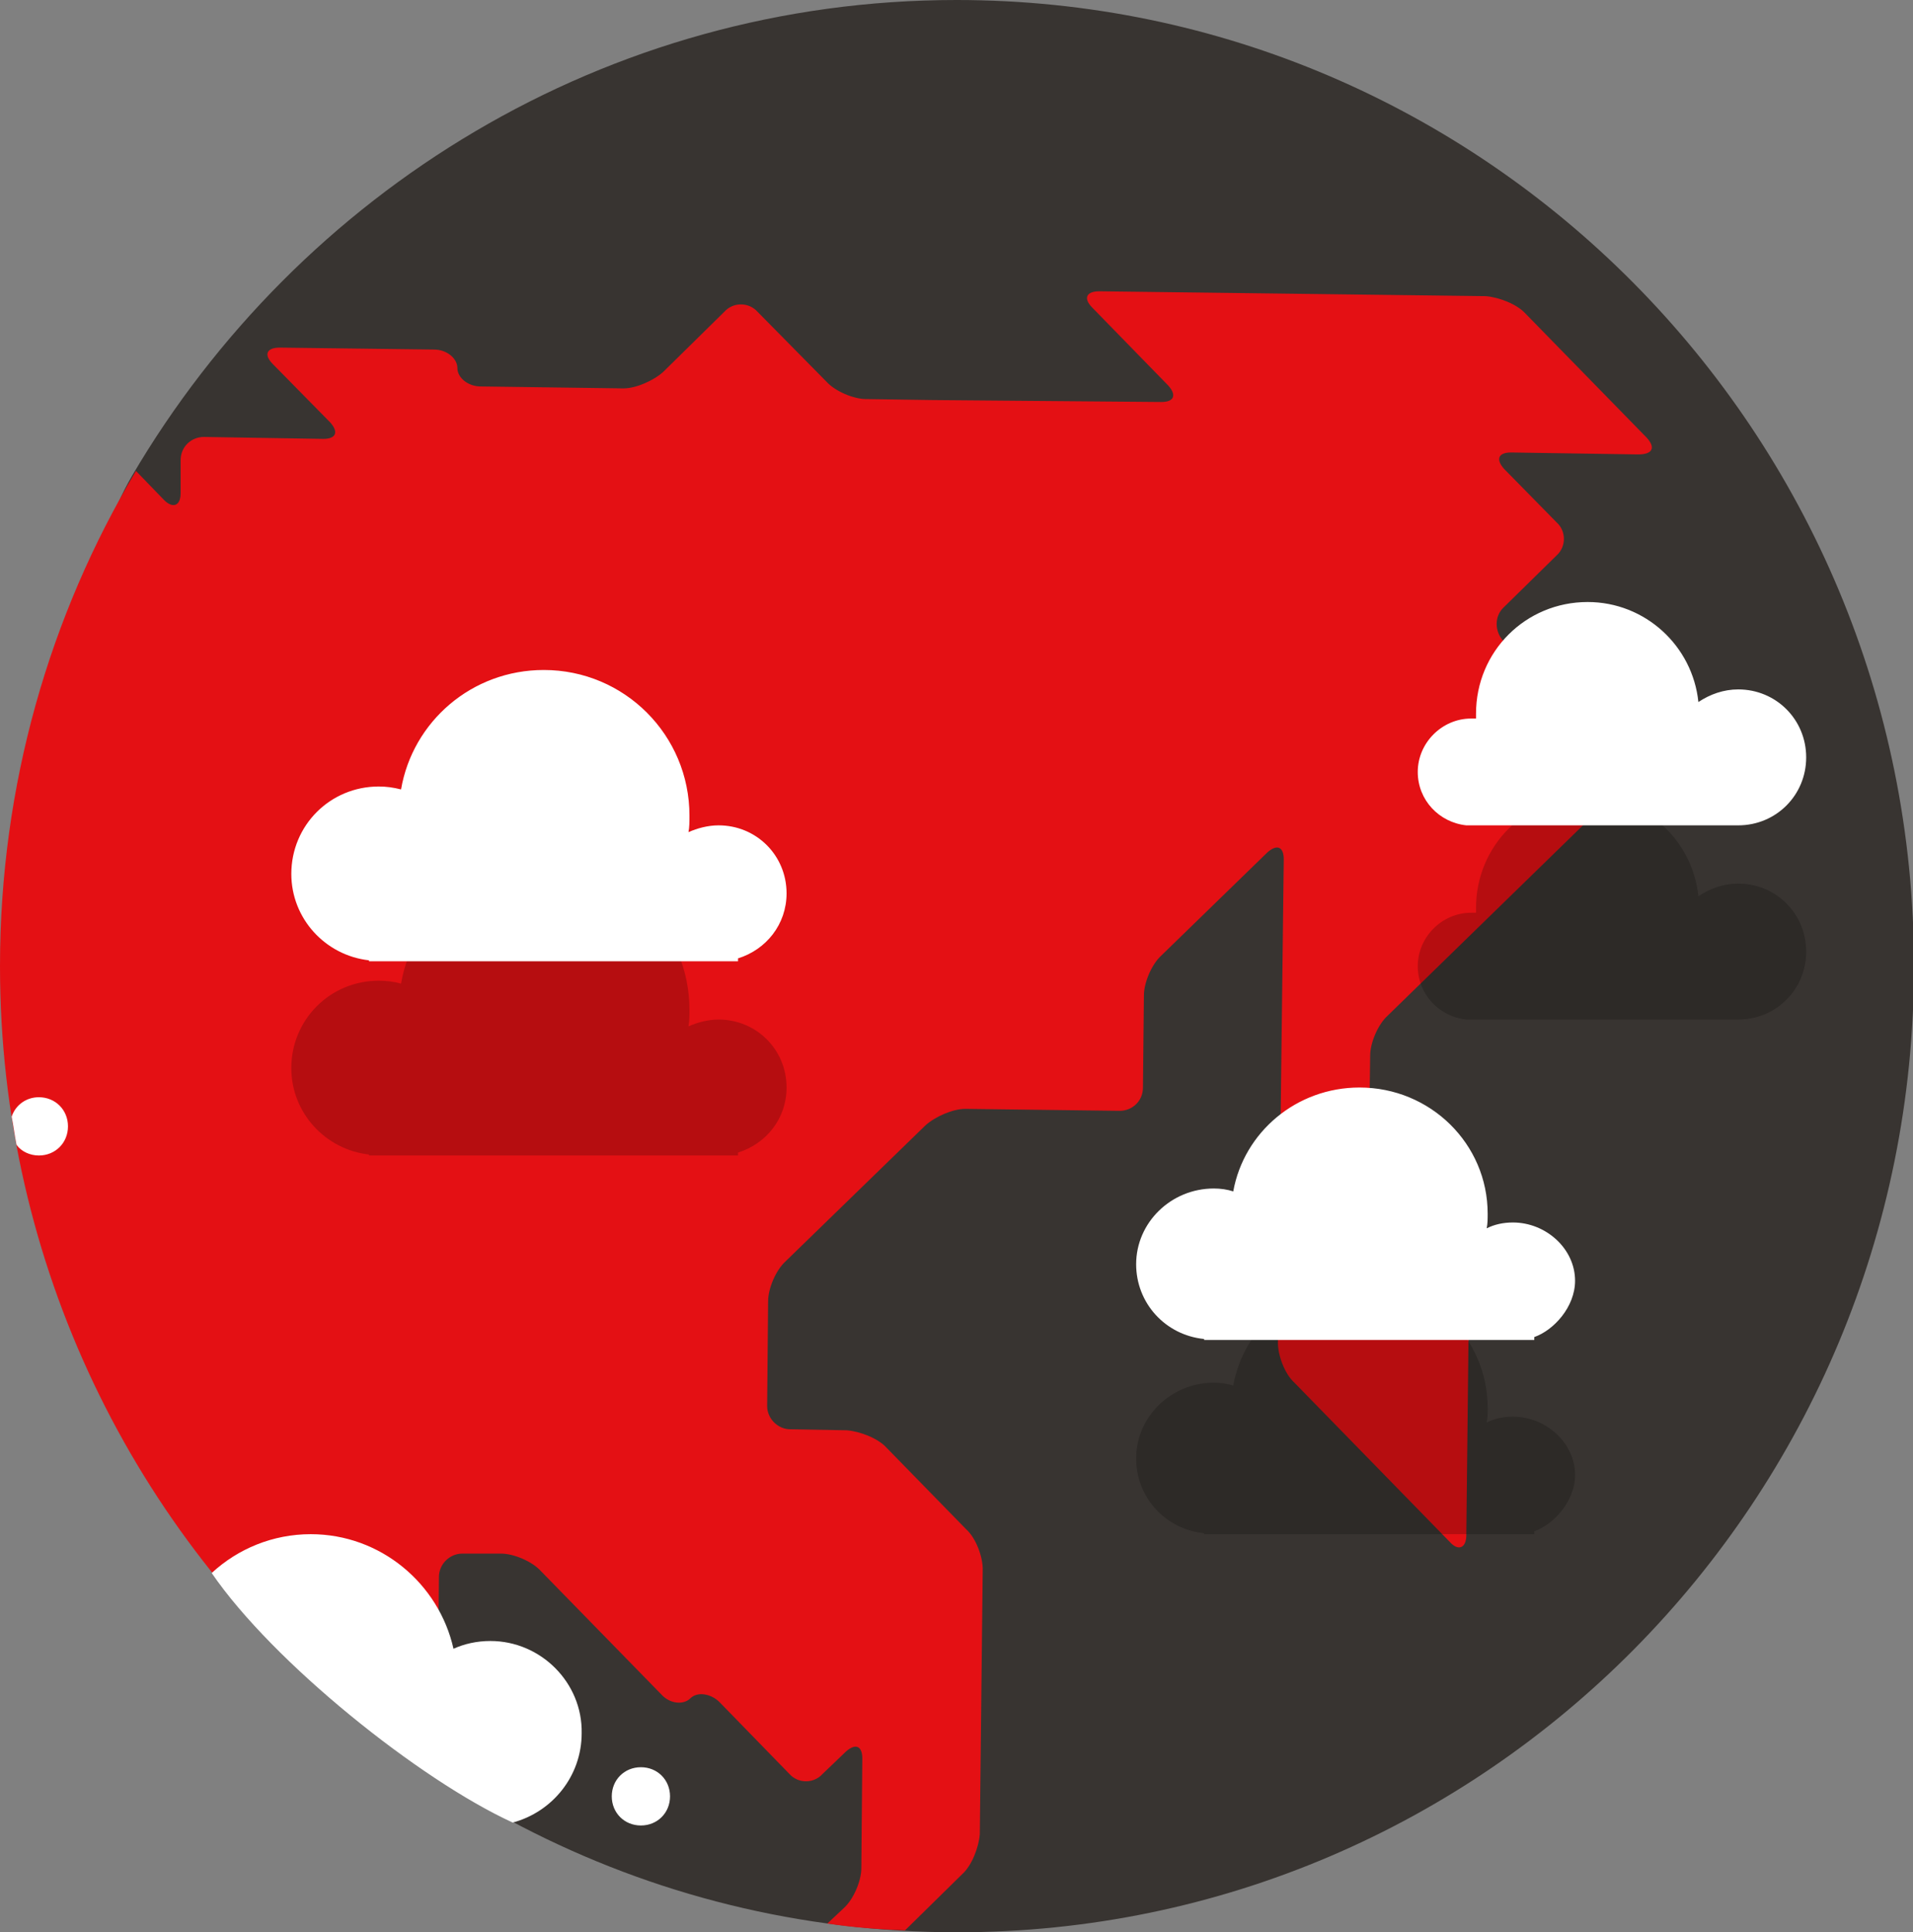 <?xml version="1.0" encoding="utf-8"?>
<!-- Generator: Adobe Illustrator 15.0.0, SVG Export Plug-In . SVG Version: 6.00 Build 0)  -->
<!DOCTYPE svg PUBLIC "-//W3C//DTD SVG 1.0//EN" "http://www.w3.org/TR/2001/REC-SVG-20010904/DTD/svg10.dtd">
<svg version="1.0" id="Layer_1" xmlns="http://www.w3.org/2000/svg" xmlns:xlink="http://www.w3.org/1999/xlink" x="0px" y="0px"
	 width="197px" height="199px" viewBox="0 0 197 199" enable-background="new 0 0 197 199" xml:space="preserve">
<rect x="0" y="0" width="197" height="199" fill="#808080" stroke="none"/>
<g>
	<g id="Shape_42_copy_11">
		<g>
			<path fill-rule="evenodd" clip-rule="evenodd" fill="#383431" d="M98.5,0C62.4,0,30.8,19.7,13.6,49C5,63.8,14,78.6,14,97
				c0,38.6,7.8,74.6,39.7,91.1c13.5,7,28.7,10.9,44.9,10.9c54.4,0,98.5-44.5,98.5-99.5S152.9,0,98.5,0z"/>
		</g>
	</g>
	<g id="Color_Fill_2_copy_2">
		<g>
			<path fill-rule="evenodd" clip-rule="evenodd" fill="#E41014" d="M169.6,45.1l-12.5-12.8c-0.9-1-2.8-1.7-4.1-1.8l-39.8-0.5
				c-1.3,0-1.7,0.7-0.7,1.7l7.8,8c0.9,1,0.6,1.7-0.7,1.7L96,41.2l-6.8-0.1c-1.3,0-3.2-0.8-4.1-1.8L78,32.1c-0.9-1-2.5-1-3.4,0
				l-6.3,6.2c-1,0.9-2.8,1.7-4.1,1.7l-14.7-0.2c-1.3,0-2.4-0.9-2.4-1.9c0-1-1.1-1.9-2.4-1.9l-15.9-0.2c-1.3,0-1.7,0.7-0.7,1.7l5.9,6
				c0.9,1,0.6,1.7-0.7,1.7L21,45c-1.3,0-2.4,1-2.4,2.4l0,3.4c0,1.3-0.8,1.6-1.7,0.7l-2.9-3C5.1,63.4,0,80.9,0,99.5
				c0,30.8,13.9,58.4,35.7,76.6l7,0.1c1.3,0,2.4-1,2.4-2.4l0.1-11.4c0-1.3,1.1-2.4,2.4-2.4l4,0c1.3,0,3.2,0.8,4.1,1.8l12.4,12.7
				c0.9,1,2.3,1.1,3,0.4c0.7-0.7,2.1-0.5,3,0.4l7.2,7.4c0.9,1,2.5,1,3.4,0l2.4-2.3c1-0.9,1.7-0.6,1.7,0.7l-0.1,11.3
				c0,1.3-0.8,3.2-1.8,4.1l-1.7,1.6c2.6,0.4,5.3,0.6,8,0.7l5.9-5.8c1-0.9,1.7-2.8,1.8-4.1l0.3-27.3c0-1.3-0.7-3.2-1.7-4.1l-8.2-8.4
				c-0.9-1-2.8-1.7-4.1-1.8l-5.8-0.1c-1.3,0-2.4-1.1-2.4-2.4l0.1-10.8c0-1.3,0.8-3.2,1.8-4.1l14.4-14c1-0.9,2.8-1.7,4.1-1.7
				l15.9,0.2c1.3,0,2.4-1,2.4-2.4l0.1-9.5c0-1.3,0.8-3.2,1.8-4.1l10.9-10.6c1-0.9,1.7-0.6,1.7,0.7l-0.6,49.8c0,1.3,0.7,3.2,1.7,4.1
				l16,16.4c0.9,1,1.7,0.6,1.7-0.7l0.3-27c0-1.3-0.7-3.2-1.7-4.1l-6.9-7.1c-0.9-1-1.7-2.8-1.7-4.1l0.1-7.1c0-1.3,0.8-3.2,1.8-4.1
				l23.6-23c1-0.9,1-2.5,0-3.4L154.8,66c-0.9-1-0.9-2.5,0-3.4l5.5-5.4c1-0.9,1-2.5,0-3.4l-5.4-5.5c-0.9-1-0.6-1.7,0.7-1.7l13.1,0.2
				C170.2,46.8,170.5,46.1,169.6,45.1z"/>
		</g>
	</g>
	<g id="Ellipse_9_copy_4" opacity="0.2">
		<g>
			<path fill-rule="evenodd" clip-rule="evenodd" d="M74,105c-1.1,0-2.2,0.3-3.1,0.7c0.1-0.6,0.1-1.1,0.1-1.7c0-8.3-6.7-15-15-15
				c-7.4,0-13.5,5.3-14.7,12.3c-0.7-0.2-1.5-0.3-2.3-0.3c-5,0-9,4-9,9c0,4.6,3.5,8.4,8,8.9v0.1h38v-0.3c2.9-0.9,5-3.5,5-6.7
				C81,108.1,77.9,105,74,105z M155.8,145.9c-1,0-1.9,0.2-2.7,0.6c0.1-0.5,0.1-1,0.1-1.5c0-7.2-5.9-13-13.2-13
				c-6.5,0-11.9,4.6-13,10.7c-0.6-0.2-1.3-0.3-2-0.3c-4.4,0-8,3.5-8,7.8c0,4,3,7.3,7,7.7v0.1h34v-0.3c2-0.7,4.2-3.1,4.2-5.8
				C162.2,148.6,159.2,145.9,155.8,145.9z M179,91c-1.5,0-2.9,0.5-4.1,1.3c-0.6-5.8-5.5-10.3-11.4-10.3c-6.4,0-11.5,5.1-11.5,11.5
				c0,0.2,0,0.4,0,0.5c-0.2,0-0.3,0-0.5,0c-3,0-5.5,2.5-5.5,5.5c0,2.9,2.2,5.2,5,5.5v0h28c3.9,0,7-3.1,7-7C186,94.1,182.9,91,179,91
				z"/>
		</g>
	</g>
	<g id="Ellipse_9_copy_3_1_">
		<g>
			<path fill-rule="evenodd" clip-rule="evenodd" fill="#FFFFFF" d="M50.5,169c-1.4,0-2.7,0.3-3.8,0.8C45.2,163.1,39.2,158,32,158
				c-3.9,0-7.5,1.5-10.2,4c6.3,9.2,21.4,21.3,31,25.7c4.1-1.1,7.1-4.8,7.1-9.2C60,173.3,55.7,169,50.5,169z M4,113
				c-1.3,0-2.4,0.8-2.8,2c0.2,1,0.3,1.9,0.5,2.9c0.5,0.7,1.4,1.1,2.3,1.1c1.7,0,3-1.3,3-3S5.7,113,4,113z M66,182c-1.7,0-3,1.3-3,3
				c0,1.7,1.3,3,3,3c1.7,0,3-1.3,3-3C69,183.3,67.7,182,66,182z M179,71c-1.5,0-2.9,0.5-4.1,1.3c-0.6-5.8-5.5-10.3-11.4-10.3
				c-6.4,0-11.5,5.1-11.5,11.5c0,0.2,0,0.4,0,0.5c-0.2,0-0.3,0-0.5,0c-3,0-5.5,2.5-5.5,5.5c0,2.9,2.2,5.2,5,5.5v0h28
				c3.9,0,7-3.1,7-7C186,74.1,182.9,71,179,71z M155.8,125.9c-1,0-1.9,0.2-2.7,0.6c0.1-0.5,0.1-1,0.1-1.5c0-7.2-5.9-13-13.2-13
				c-6.5,0-11.9,4.6-13,10.7c-0.6-0.2-1.3-0.3-2-0.3c-4.4,0-8,3.5-8,7.8c0,4,3,7.3,7,7.7v0.1h34v-0.3c2-0.7,4.2-3.1,4.2-5.8
				C162.2,128.6,159.2,125.9,155.8,125.9z M74,85c-1.1,0-2.2,0.3-3.1,0.7C71,85.2,71,84.6,71,84c0-8.3-6.7-15-15-15
				c-7.4,0-13.5,5.3-14.7,12.3C40.5,81.1,39.8,81,39,81c-5,0-9,4-9,9c0,4.6,3.5,8.4,8,8.9V99h38v-0.3c2.9-0.9,5-3.5,5-6.7
				C81,88.1,77.9,85,74,85z"/>
		</g>
	</g>
</g>
</svg>

